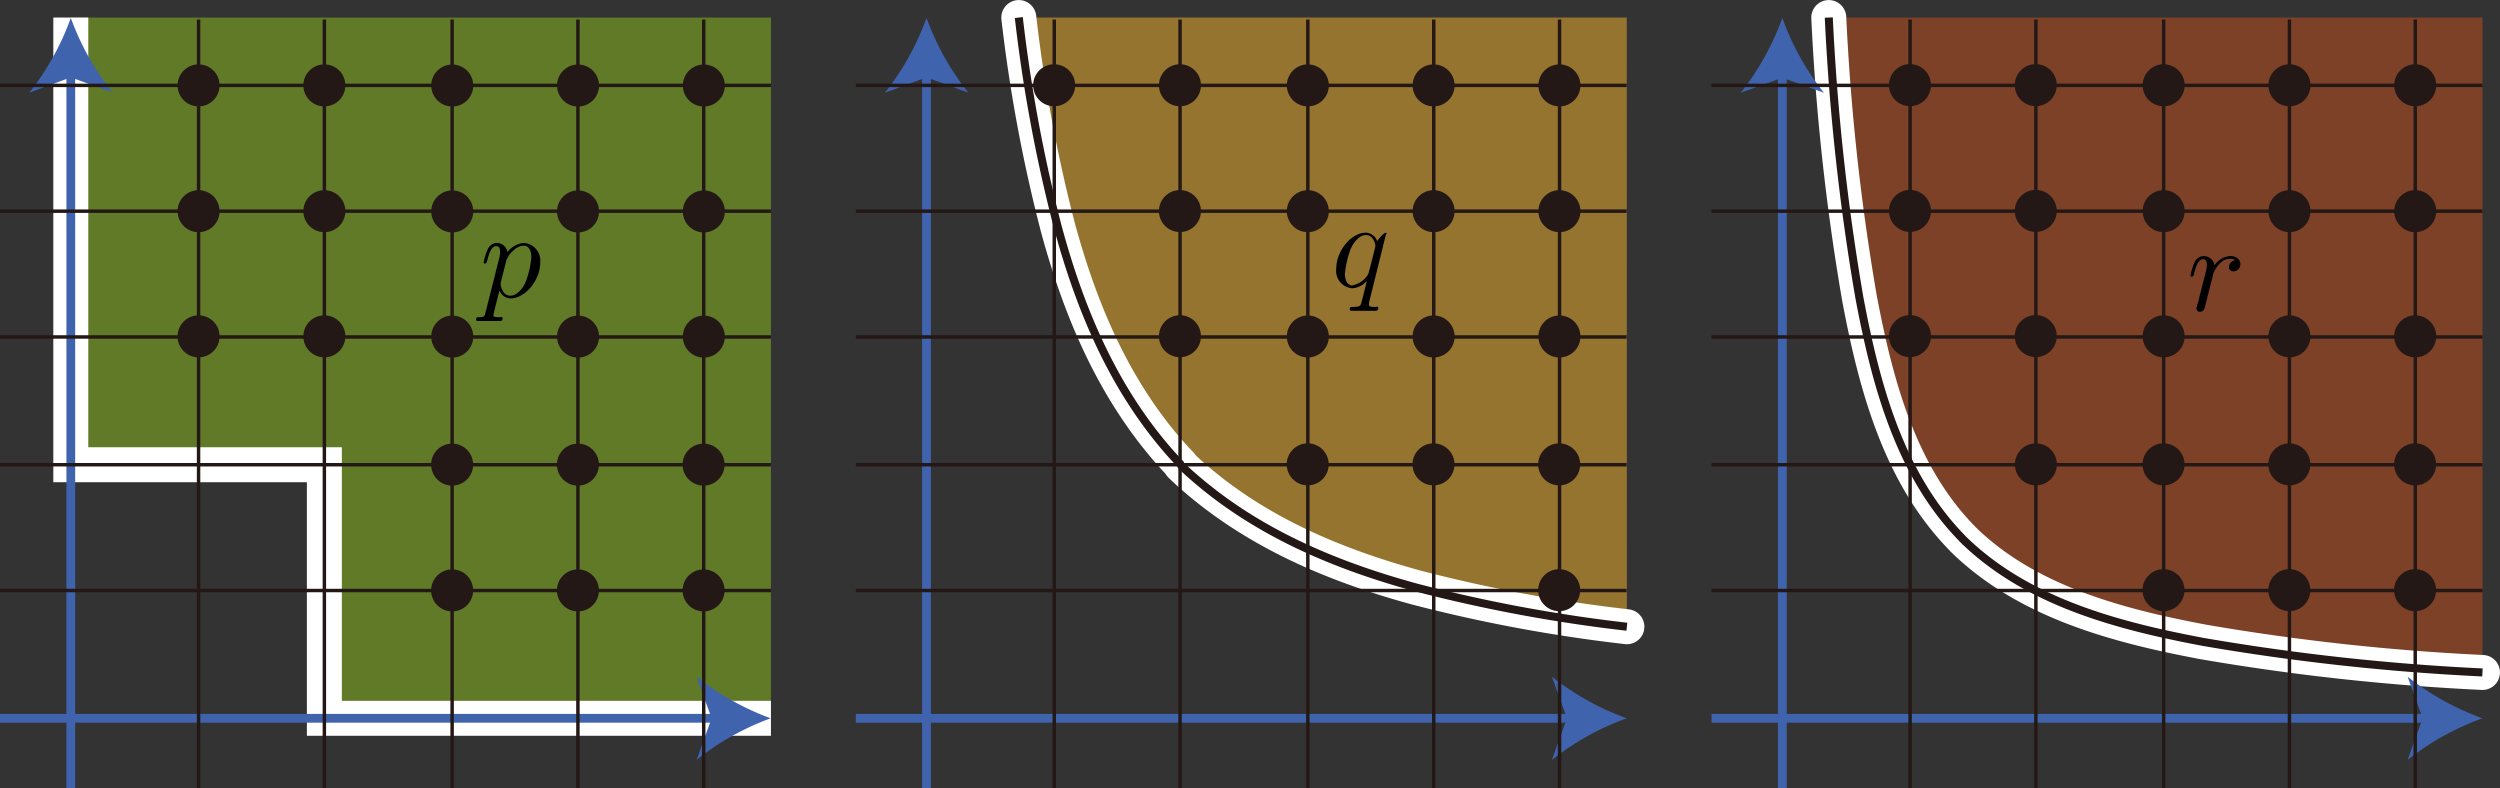 <svg xmlns="http://www.w3.org/2000/svg" viewBox="0 0 202.32 63.8"><rect x="0" y="0" width="202.32" height="63.8" fill="#333333" stroke="none"/><title>2012本1A</title><g id="第_問_2_" data-name="第１問[2]"><g id="_1A_1_2_04" data-name="1A_1_2_04"><g id="_1A_1_2_04a" data-name="1A_1_2_04a"><polygon points="26.25 1.42 5.73 1.42 5.73 37.61 26.25 37.61 26.25 58.13 62.39 58.13 62.39 37.61 62.39 1.42 26.25 1.42" fill="#8fc31f" opacity="0.5"/><polyline points="5.73 1.42 5.73 37.61 26.25 37.61 26.25 58.13 62.39 58.13" fill="none" stroke="#fff" stroke-miterlimit="10" stroke-width="2.83"/><line x1="58.11" y1="58.13" y2="58.13" fill="none" stroke="#4063ae" stroke-miterlimit="10" stroke-width="0.71"/><path d="M56,377.87A21.42,21.42,0,0,1,50,374.5l1.22,3.37L50,381.24A21.4,21.4,0,0,1,56,377.87Z" transform="translate(6.37 -319.74)" fill="#4063ae"/><line x1="5.73" y1="5.72" x2="5.73" y2="63.8" fill="none" stroke="#4063ae" stroke-miterlimit="10" stroke-width="0.71"/><path d="M-.64,321.19A21.42,21.42,0,0,1-4,327.24L-.64,326l3.37,1.22A21.4,21.4,0,0,1-.64,321.19Z" transform="translate(6.37 -319.74)" fill="#4063ae"/><line y1="47.79" x2="62.39" y2="47.79" fill="none" stroke="#231815" stroke-miterlimit="10" stroke-width="0.28"/><line y1="37.61" x2="62.39" y2="37.61" fill="none" stroke="#231815" stroke-miterlimit="10" stroke-width="0.28"/><line y1="27.27" x2="62.39" y2="27.27" fill="none" stroke="#231815" stroke-miterlimit="10" stroke-width="0.28"/><line y1="17.09" x2="62.39" y2="17.09" fill="none" stroke="#231815" stroke-miterlimit="10" stroke-width="0.28"/><line y1="6.91" x2="62.39" y2="6.91" fill="none" stroke="#231815" stroke-miterlimit="10" stroke-width="0.28"/><line x1="16.07" y1="63.8" x2="16.07" y2="1.58" fill="none" stroke="#231815" stroke-miterlimit="10" stroke-width="0.28"/><line x1="26.25" y1="63.8" x2="26.25" y2="1.58" fill="none" stroke="#231815" stroke-miterlimit="10" stroke-width="0.28"/><line x1="36.59" y1="63.8" x2="36.59" y2="1.58" fill="none" stroke="#231815" stroke-miterlimit="10" stroke-width="0.28"/><line x1="46.77" y1="63.8" x2="46.77" y2="1.58" fill="none" stroke="#231815" stroke-miterlimit="10" stroke-width="0.28"/><line x1="56.95" y1="63.8" x2="56.95" y2="1.58" fill="none" stroke="#231815" stroke-miterlimit="10" stroke-width="0.28"/><path d="M32.93,345c-.08.34-.1.41-.54.41-.12,0-.23,0-.23.19a.11.11,0,0,0,.13.12c.27,0,.56,0,.83,0s.67,0,1,0c0,0,.18,0,.18-.2s-.1-.11-.24-.11c-.5,0-.5-.07-.5-.16s.42-1.73.49-2a1,1,0,0,0,.91.64c1.15,0,2.39-1.45,2.39-2.91A1.43,1.43,0,0,0,36,339.4a1.85,1.85,0,0,0-1.3.75.88.88,0,0,0-.89-.75.84.84,0,0,0-.73.57,4.2,4.2,0,0,0-.31,1c0,.1.1.1.12.1s.11,0,.17-.23c.17-.71.37-1.18.73-1.18.17,0,.31.08.31.46a1.79,1.79,0,0,1-.07.51L32.93,345Zm1.75-4.31a1.6,1.6,0,0,1,.52-.69,1.25,1.25,0,0,1,.8-.38c.4,0,.63.35.63.94a7.07,7.07,0,0,1-.51,2.11c-.34.69-.81,1-1.18,1-.66,0-.79-.83-.79-.88a.63.63,0,0,1,0-.16l.49-1.95" transform="translate(6.37 -319.74)"/><circle cx="16.07" cy="6.91" r="1.7" fill="#231815"/><circle cx="16.07" cy="17.09" r="1.7" fill="#231815"/><circle cx="16.07" cy="27.22" r="1.7" fill="#231815"/><circle cx="26.25" cy="6.91" r="1.7" fill="#231815"/><circle cx="26.25" cy="17.09" r="1.7" fill="#231815"/><circle cx="26.25" cy="27.22" r="1.7" fill="#231815"/><circle cx="36.6" cy="6.92" r="1.7" fill="#231815"/><circle cx="36.6" cy="17.11" r="1.7" fill="#231815"/><circle cx="36.6" cy="27.24" r="1.7" fill="#231815"/><circle cx="46.78" cy="6.92" r="1.7" fill="#231815"/><circle cx="46.78" cy="17.11" r="1.7" fill="#231815"/><circle cx="46.78" cy="27.24" r="1.7" fill="#231815"/><circle cx="36.59" cy="37.6" r="1.7" fill="#231815"/><circle cx="36.59" cy="47.78" r="1.7" fill="#231815"/><circle cx="46.77" cy="37.6" r="1.7" fill="#231815"/><circle cx="46.77" cy="47.78" r="1.7" fill="#231815"/><circle cx="56.96" cy="6.92" r="1.7" fill="#231815"/><circle cx="56.96" cy="17.11" r="1.7" fill="#231815"/><circle cx="56.96" cy="27.24" r="1.7" fill="#231815"/><circle cx="56.94" cy="37.6" r="1.7" fill="#231815"/><circle cx="56.94" cy="47.78" r="1.7" fill="#231815"/></g><g id="_1A_1_2_04b" data-name="1A_1_2_04b"><path d="M125.28,321.16H76.08a123.42,123.42,0,0,0,3.18,17.05c1.82,6.67,4.48,12.94,9,18.11q.45.51.92,1l0,.06q.48.47,1,.92c5.17,4.52,11.44,7.18,18.11,9a123,123,0,0,0,17,3.16Z" transform="translate(6.37 -319.74)" fill="#f8b62d" opacity="0.5"/><path d="M76.08,321.16a123.42,123.42,0,0,0,3.18,17.05c1.82,6.67,4.48,12.94,9,18.11q.45.51.92,1l0,.06q.48.47,1,.92c5.17,4.52,11.44,7.18,18.11,9a123,123,0,0,0,17,3.16" transform="translate(6.37 -319.74)" fill="none" stroke="#fff" stroke-linecap="round" stroke-linejoin="round" stroke-width="2.83"/><path d="M76.08,321.16a123.42,123.42,0,0,0,3.18,17.05c1.82,6.67,4.48,12.94,9,18.11q.45.51.92,1l0,.06q.48.47,1,.92c5.17,4.52,11.44,7.18,18.11,9a123,123,0,0,0,17,3.16" transform="translate(6.37 -319.74)" fill="none" stroke="#231815" stroke-linejoin="bevel" stroke-width="0.65"/><line x1="127.37" y1="58.13" x2="69.26" y2="58.13" fill="none" stroke="#4063ae" stroke-miterlimit="10" stroke-width="0.71"/><path d="M125.28,377.87a21.42,21.42,0,0,1-6.06-3.37l1.22,3.37-1.22,3.37A21.4,21.4,0,0,1,125.28,377.87Z" transform="translate(6.37 -319.74)" fill="#4063ae"/><line x1="74.98" y1="5.72" x2="74.98" y2="63.8" fill="none" stroke="#4063ae" stroke-miterlimit="10" stroke-width="0.71"/><path d="M68.61,321.19a21.42,21.42,0,0,1-3.37,6.06L68.61,326,72,327.24A21.4,21.4,0,0,1,68.61,321.19Z" transform="translate(6.37 -319.74)" fill="#4063ae"/><line x1="69.26" y1="47.79" x2="131.64" y2="47.79" fill="none" stroke="#231815" stroke-miterlimit="10" stroke-width="0.28"/><line x1="69.26" y1="37.61" x2="131.64" y2="37.61" fill="none" stroke="#231815" stroke-miterlimit="10" stroke-width="0.28"/><line x1="69.26" y1="27.27" x2="131.64" y2="27.27" fill="none" stroke="#231815" stroke-miterlimit="10" stroke-width="0.28"/><line x1="69.26" y1="17.09" x2="131.64" y2="17.09" fill="none" stroke="#231815" stroke-miterlimit="10" stroke-width="0.28"/><line x1="69.26" y1="6.91" x2="131.64" y2="6.91" fill="none" stroke="#231815" stroke-miterlimit="10" stroke-width="0.28"/><line x1="85.32" y1="63.8" x2="85.32" y2="1.58" fill="none" stroke="#231815" stroke-miterlimit="10" stroke-width="0.28"/><line x1="95.5" y1="63.8" x2="95.5" y2="1.58" fill="none" stroke="#231815" stroke-miterlimit="10" stroke-width="0.28"/><line x1="105.84" y1="63.8" x2="105.84" y2="1.58" fill="none" stroke="#231815" stroke-miterlimit="10" stroke-width="0.28"/><line x1="116.03" y1="63.8" x2="116.03" y2="1.58" fill="none" stroke="#231815" stroke-miterlimit="10" stroke-width="0.28"/><line x1="126.21" y1="63.8" x2="126.21" y2="1.58" fill="none" stroke="#231815" stroke-miterlimit="10" stroke-width="0.28"/><path d="M105.86,338.68a.1.1,0,0,0-.1-.1c-.11,0-.51.4-.68.68a1,1,0,0,0-.92-.69c-1.17,0-2.39,1.47-2.39,2.91a1.41,1.41,0,0,0,1.31,1.59,1.71,1.71,0,0,0,1.17-.6c-.09.35-.42,1.69-.45,1.78-.08.28-.16.32-.71.33-.13,0-.23,0-.23.2,0,0,0,.11.13.11.32,0,.67,0,1,0s.7,0,1,0c0,0,.18,0,.18-.2s-.1-.11-.26-.11c-.48,0-.48-.07-.48-.16a1,1,0,0,1,0-.22l1.37-5.52Zm-2.75,4.17c-.6,0-.64-.76-.64-.94a7.75,7.75,0,0,1,.46-2c.31-.73.82-1.15,1.23-1.15.65,0,.78.8.78.88s-.55,2.23-.58,2.27a1.82,1.82,0,0,1-1.26.91" transform="translate(6.37 -319.74)"/><circle cx="85.31" cy="6.9" r="1.7" fill="#231815"/><circle cx="95.49" cy="6.9" r="1.7" fill="#231815"/><circle cx="95.49" cy="17.08" r="1.7" fill="#231815"/><circle cx="95.49" cy="27.21" r="1.7" fill="#231815"/><circle cx="105.84" cy="6.91" r="1.7" fill="#231815"/><circle cx="105.84" cy="17.09" r="1.7" fill="#231815"/><circle cx="105.84" cy="27.23" r="1.7" fill="#231815"/><circle cx="116.02" cy="6.91" r="1.7" fill="#231815"/><circle cx="116.02" cy="17.09" r="1.7" fill="#231815"/><circle cx="116.02" cy="27.23" r="1.7" fill="#231815"/><circle cx="105.83" cy="37.58" r="1.7" fill="#231815"/><circle cx="116.01" cy="37.58" r="1.7" fill="#231815"/><circle cx="126.2" cy="6.91" r="1.7" fill="#231815"/><circle cx="126.2" cy="17.09" r="1.7" fill="#231815"/><circle cx="126.2" cy="27.23" r="1.7" fill="#231815"/><circle cx="126.18" cy="37.58" r="1.7" fill="#231815"/><circle cx="126.18" cy="47.76" r="1.7" fill="#231815"/></g><g id="_1A_1_2_04c" data-name="1A_1_2_04c"><path d="M144.11,343.85c1.32,7,3.25,14.29,8.32,19.46l.05.06c5.17,5.07,12.46,7,19.46,8.32a184.14,184.14,0,0,0,22.59,2.47v-53h-52.9A184.75,184.75,0,0,0,144.11,343.85Z" transform="translate(6.37 -319.74)" fill="#ea5514" opacity="0.4"/><path d="M141.63,321.16a184.75,184.75,0,0,0,2.48,22.69c1.32,7,3.25,14.29,8.32,19.46l.05.06c5.17,5.07,12.46,7,19.46,8.32a184.14,184.14,0,0,0,22.59,2.47" transform="translate(6.37 -319.74)" fill="none" stroke="#fff" stroke-linecap="round" stroke-linejoin="round" stroke-width="2.83"/><path d="M141.63,321.16a184.75,184.75,0,0,0,2.48,22.69c1.32,7,3.25,14.29,8.32,19.46l.05.06c5.17,5.07,12.46,7,19.46,8.32a184.14,184.14,0,0,0,22.59,2.47" transform="translate(6.37 -319.74)" fill="none" stroke="#231815" stroke-linejoin="bevel" stroke-width="0.65"/><line x1="196.62" y1="58.13" x2="138.51" y2="58.13" fill="none" stroke="#4063ae" stroke-miterlimit="10" stroke-width="0.71"/><path d="M194.53,377.87a21.42,21.42,0,0,1-6.06-3.37l1.22,3.37-1.22,3.37A21.4,21.4,0,0,1,194.53,377.87Z" transform="translate(6.37 -319.74)" fill="#4063ae"/><line x1="144.24" y1="5.72" x2="144.24" y2="63.8" fill="none" stroke="#4063ae" stroke-miterlimit="10" stroke-width="0.71"/><path d="M137.87,321.19a21.42,21.42,0,0,1-3.37,6.06l3.37-1.22,3.37,1.22A21.4,21.4,0,0,1,137.87,321.19Z" transform="translate(6.37 -319.74)" fill="#4063ae"/><line x1="138.51" y1="47.79" x2="200.9" y2="47.79" fill="none" stroke="#231815" stroke-miterlimit="10" stroke-width="0.28"/><line x1="138.51" y1="37.61" x2="200.9" y2="37.61" fill="none" stroke="#231815" stroke-miterlimit="10" stroke-width="0.28"/><line x1="138.51" y1="27.27" x2="200.9" y2="27.27" fill="none" stroke="#231815" stroke-miterlimit="10" stroke-width="0.28"/><line x1="138.51" y1="17.09" x2="200.9" y2="17.09" fill="none" stroke="#231815" stroke-miterlimit="10" stroke-width="0.28"/><line x1="138.51" y1="6.91" x2="200.9" y2="6.91" fill="none" stroke="#231815" stroke-miterlimit="10" stroke-width="0.28"/><line x1="154.58" y1="63.8" x2="154.58" y2="1.58" fill="none" stroke="#231815" stroke-miterlimit="10" stroke-width="0.28"/><line x1="164.76" y1="63.8" x2="164.76" y2="1.58" fill="none" stroke="#231815" stroke-miterlimit="10" stroke-width="0.28"/><line x1="175.1" y1="63.8" x2="175.1" y2="1.58" fill="none" stroke="#231815" stroke-miterlimit="10" stroke-width="0.28"/><line x1="185.28" y1="63.8" x2="185.28" y2="1.58" fill="none" stroke="#231815" stroke-miterlimit="10" stroke-width="0.28"/><line x1="195.46" y1="63.8" x2="195.46" y2="1.58" fill="none" stroke="#231815" stroke-miterlimit="10" stroke-width="0.28"/><path d="M171.47,344.28c0,.15-.09.38-.09.42a.27.27,0,0,0,.29.27.41.41,0,0,0,.37-.28s.36-1.39.4-1.57.26-1,.32-1.29a2.84,2.84,0,0,1,.56-.82,1.21,1.21,0,0,1,.79-.33.77.77,0,0,1,.42.12.59.59,0,0,0-.52.55.35.35,0,0,0,.38.35.57.57,0,0,0,.55-.59c0-.35-.32-.65-.82-.65a1.62,1.62,0,0,0-1.27.76.9.9,0,0,0-.9-.76.84.84,0,0,0-.74.57,4.22,4.22,0,0,0-.31,1c0,.1.1.1.12.1s.11,0,.17-.23c.17-.71.37-1.18.73-1.18.17,0,.31.08.31.46a3.19,3.19,0,0,1-.16.83l-.58,2.3" transform="translate(6.37 -319.74)"/><circle cx="154.57" cy="6.89" r="1.7" fill="#231815"/><circle cx="154.57" cy="17.07" r="1.7" fill="#231815"/><circle cx="154.57" cy="27.2" r="1.7" fill="#231815"/><circle cx="164.75" cy="6.89" r="1.7" fill="#231815"/><circle cx="164.75" cy="17.07" r="1.7" fill="#231815"/><circle cx="164.75" cy="27.2" r="1.7" fill="#231815"/><circle cx="175.1" cy="6.9" r="1.7" fill="#231815"/><circle cx="175.1" cy="17.09" r="1.7" fill="#231815"/><circle cx="175.1" cy="27.22" r="1.7" fill="#231815"/><circle cx="185.28" cy="6.9" r="1.7" fill="#231815"/><circle cx="185.28" cy="17.09" r="1.7" fill="#231815"/><circle cx="185.28" cy="27.22" r="1.7" fill="#231815"/><circle cx="175.09" cy="37.58" r="1.7" fill="#231815"/><circle cx="175.09" cy="47.76" r="1.7" fill="#231815"/><circle cx="185.27" cy="37.58" r="1.7" fill="#231815"/><circle cx="185.27" cy="47.76" r="1.7" fill="#231815"/><circle cx="195.46" cy="6.9" r="1.7" fill="#231815"/><circle cx="195.46" cy="17.09" r="1.7" fill="#231815"/><circle cx="195.46" cy="27.22" r="1.7" fill="#231815"/><circle cx="195.45" cy="37.58" r="1.7" fill="#231815"/><circle cx="195.45" cy="47.76" r="1.7" fill="#231815"/><circle cx="164.76" cy="37.58" r="1.7" fill="#231815"/></g></g></g></svg>